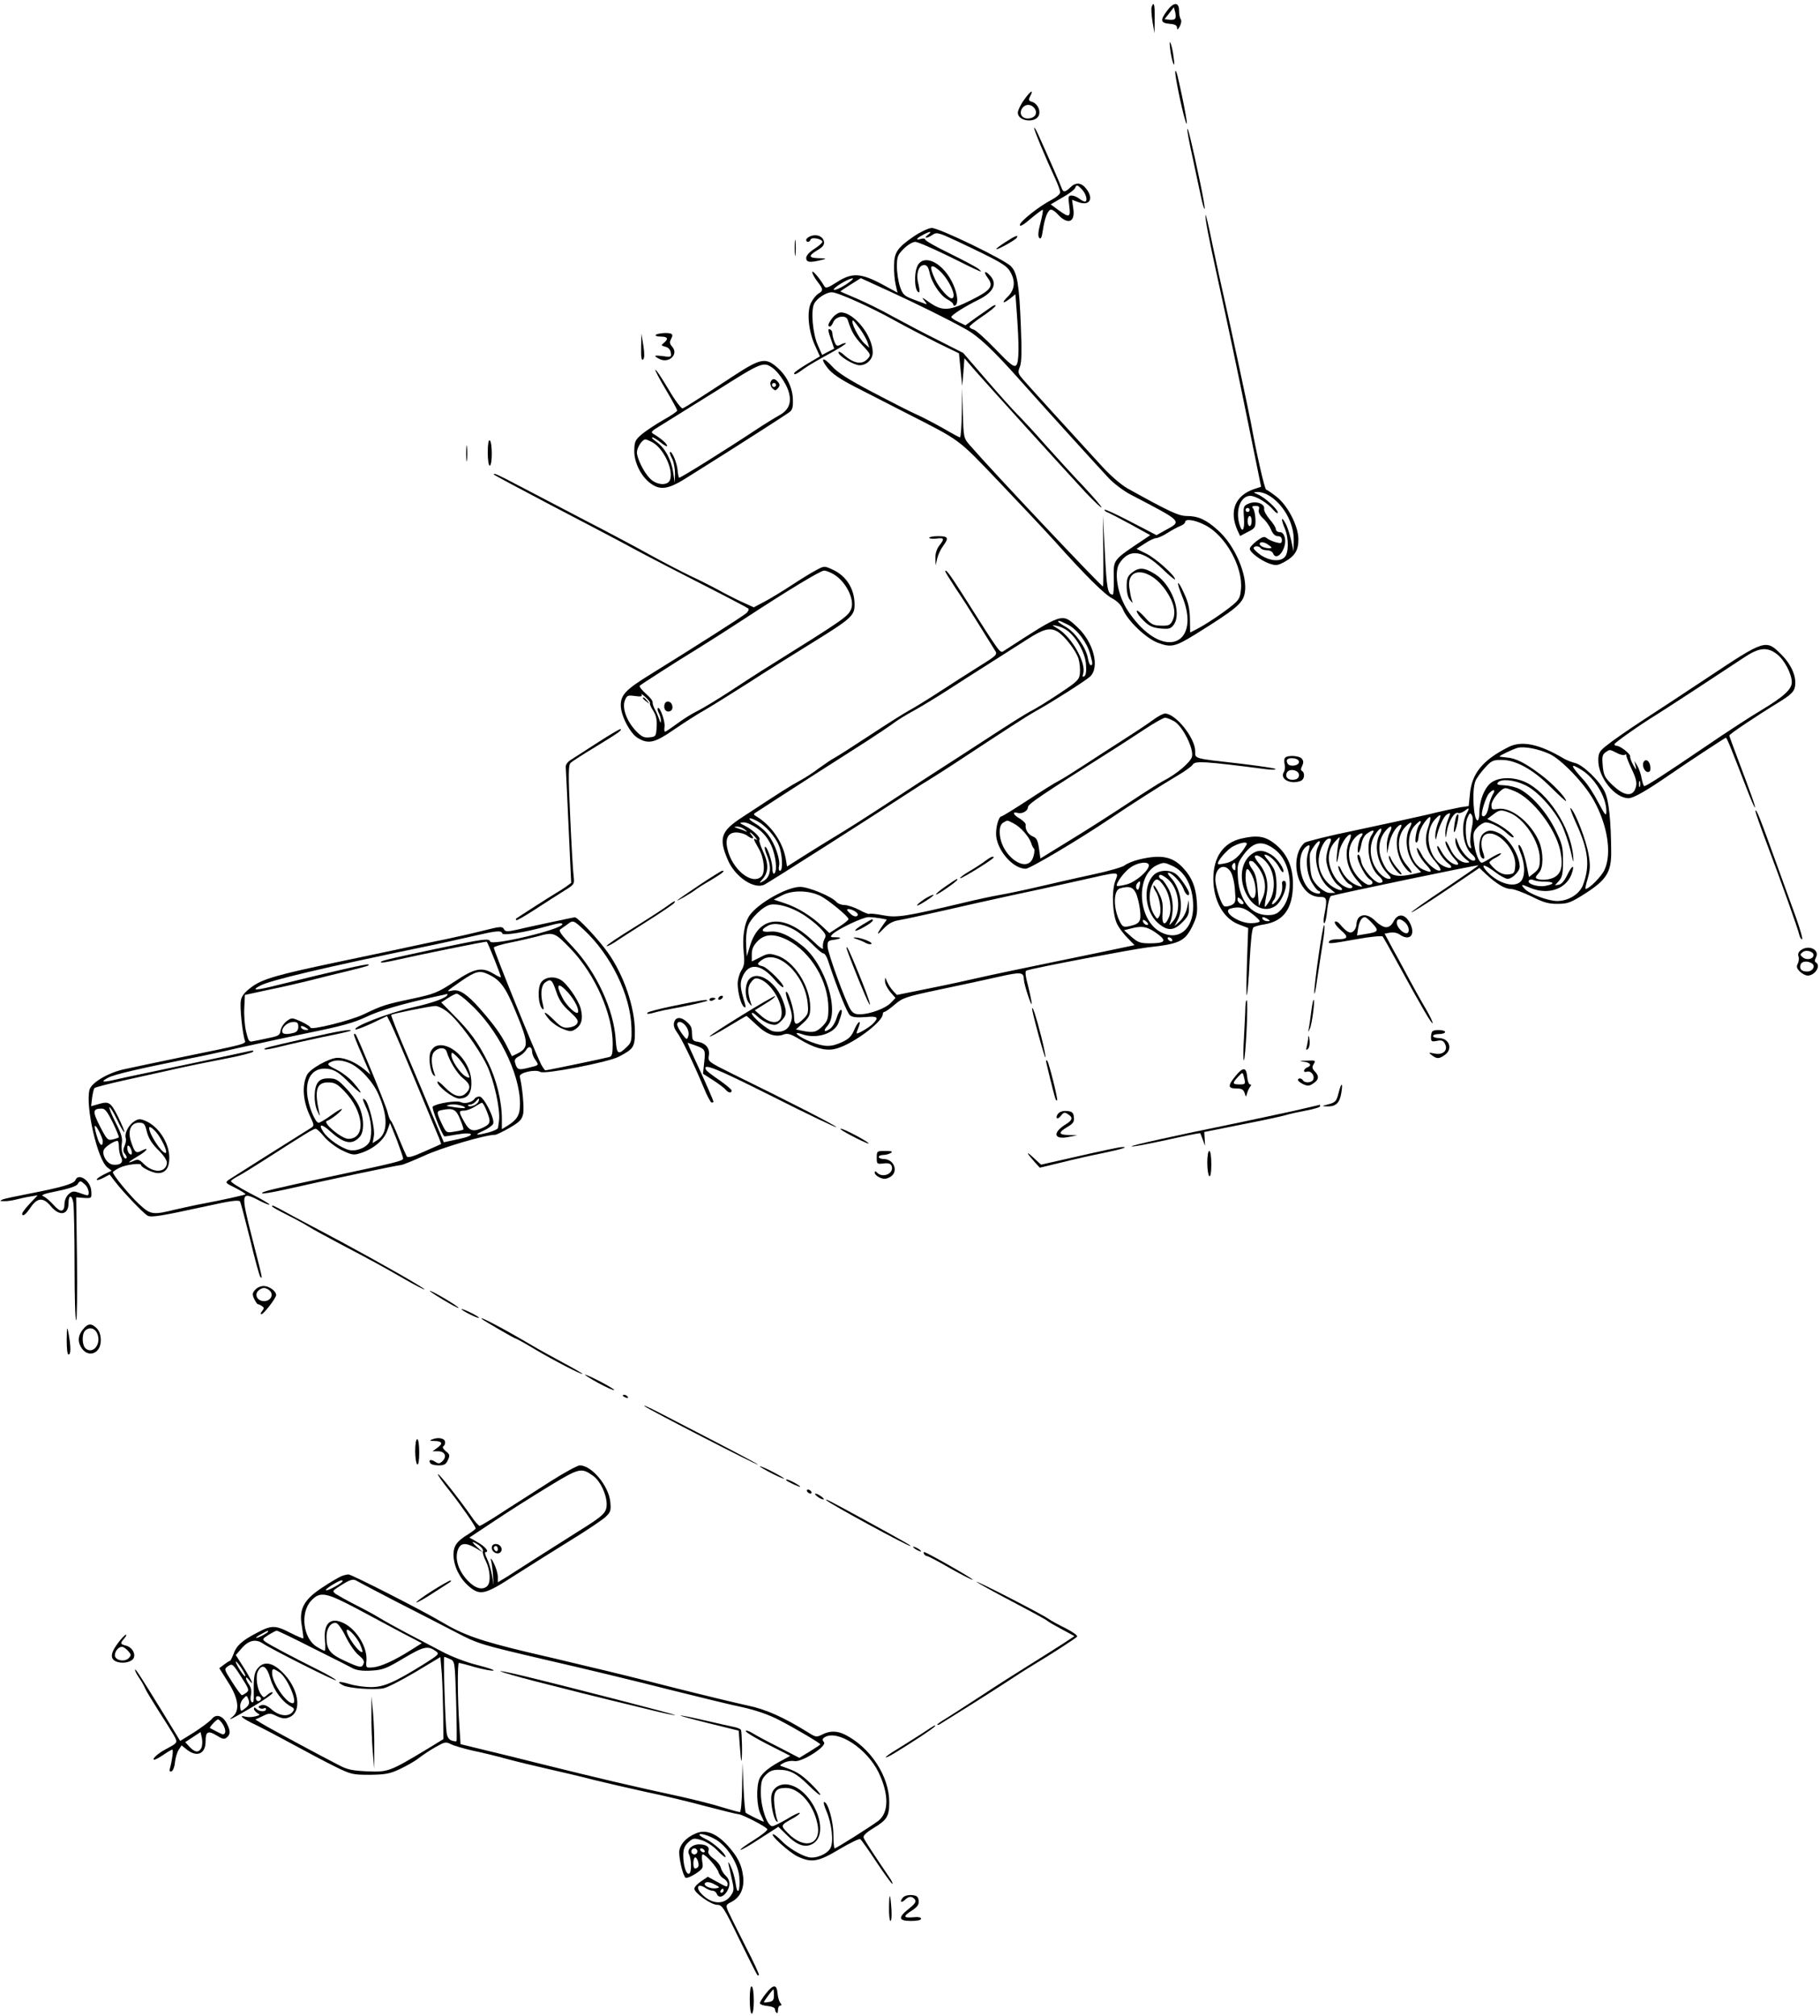 <?xml version="1.0" standalone="no"?>
<!DOCTYPE svg PUBLIC "-//W3C//DTD SVG 20010904//EN"
 "http://www.w3.org/TR/2001/REC-SVG-20010904/DTD/svg10.dtd">
<svg version="1.0" xmlns="http://www.w3.org/2000/svg"
 width="903pt" height="1000pt" viewBox="0 0 903 1000"
 preserveAspectRatio="xMidYMid meet">
<g transform="translate(0,1000) scale(0.1,-0.1)"
fill="#000000" stroke="none">
<path d="M5714 9966 c-3 -7 -1 -40 4 -72 l10 -59 1 73 c1 69 -4 88 -15 58z"/>
<path d="M5790 9946 c-35 -47 -32 -60 13 -64 27 -2 37 -8 37 -20 0 -12 4 -10
14 8 7 14 9 29 4 35 -4 5 -8 24 -8 42 0 44 -27 44 -60 -1z m40 -39 c-4 -5 -18
-7 -30 -5 l-22 3 23 29 23 30 7 -25 c3 -13 3 -28 -1 -32z"/>
<path d="M5806 9756 c3 -27 10 -58 15 -70 6 -14 7 -5 2 29 -3 28 -10 59 -15
70 -5 13 -6 3 -2 -29z"/>
<path d="M5831 9643 c-1 -22 32 -183 49 -238 22 -71 -2 67 -38 220 -6 22 -10
30 -11 18z"/>
<path d="M5082 9506 c-18 -24 -32 -54 -32 -65 0 -44 91 -54 105 -11 8 25 -9
57 -35 65 -17 5 -18 10 -9 27 20 38 2 28 -29 -16z m46 -38 c21 -21 14 -47 -14
-54 -36 -9 -60 15 -45 45 13 23 40 28 59 9z"/>
<path d="M5131 9365 c-1 -10 60 -156 105 -252 13 -28 24 -59 24 -67 0 -9 -19
-25 -42 -37 -62 -32 -158 -108 -158 -125 0 -10 20 1 55 32 31 26 57 45 59 43
2 -2 -3 -32 -12 -66 -12 -45 -13 -66 -5 -74 7 -7 12 3 17 38 9 61 25 103 41
103 6 0 20 -9 31 -21 51 -57 90 -43 79 27 l-6 43 29 -11 c58 -22 81 15 41 66
-24 31 -52 33 -79 6 -25 -25 -36 -25 -43 -2 -5 15 -66 155 -117 267 -10 22
-19 36 -19 30z m239 -307 c20 -22 28 -58 12 -58 -5 0 -17 7 -28 15 -10 8 -27
15 -37 15 -17 0 -18 -6 -12 -50 8 -59 1 -62 -54 -22 l-38 28 58 34 c32 18 60
39 63 47 7 18 12 17 36 -9z"/>
<path d="M5891 9359 c-1 -8 10 -69 25 -135 14 -65 32 -152 41 -192 8 -40 17
-71 20 -68 2 2 -8 62 -23 133 -37 176 -62 281 -63 262z"/>
<path d="M5981 8933 c-1 -24 13 -98 59 -308 55 -252 90 -415 154 -730 l63
-310 -31 -10 c-98 -32 -130 -110 -85 -209 l12 -25 38 20 c36 18 39 22 38 62
-1 23 -6 48 -12 55 -7 9 -4 12 12 12 17 0 21 -4 17 -18 -4 -12 3 -27 20 -43
15 -13 33 -39 40 -56 9 -22 21 -33 34 -33 13 0 20 -7 20 -19 0 -17 -4 -18 -31
-11 -17 5 -37 14 -45 21 -11 9 -21 6 -49 -15 -19 -15 -35 -32 -34 -39 0 -17
55 -58 97 -73 33 -11 41 -10 76 9 52 29 69 59 68 114 -1 65 -54 167 -109 209
-23 18 -46 34 -51 35 -8 3 -50 190 -75 329 -8 45 -106 502 -132 615 -14 61
-41 184 -60 275 -18 91 -34 155 -34 143z m307 -1387 c75 -40 132 -137 131
-226 l-1 -55 -12 55 c-7 30 -19 69 -29 85 -20 38 -22 19 -2 -28 20 -48 19
-121 -1 -141 -23 -24 -74 -19 -117 9 -20 14 -37 30 -37 35 0 13 27 13 35 0 3
-5 17 -10 31 -10 14 0 27 -7 30 -15 18 -45 70 23 59 76 -5 20 -13 29 -26 29
-10 0 -19 7 -19 15 0 8 -14 30 -31 49 -16 19 -29 43 -27 52 4 26 -43 41 -78
25 -25 -11 -26 -15 -22 -72 4 -60 -9 -78 -23 -28 -20 70 7 139 54 139 28 0 86
-35 114 -69 12 -14 22 -21 23 -14 0 16 -63 74 -97 89 -26 12 -27 12 -5 13 13
1 35 -5 50 -13z m-88 -76 c0 -5 -4 -10 -10 -10 -5 0 -10 5 -10 10 0 6 5 10 10
10 6 0 10 -4 10 -10z m10 -55 c0 -14 -4 -25 -10 -25 -5 0 -10 11 -10 25 0 14
5 25 10 25 6 0 10 -11 10 -25z m86 -120 c16 -12 17 -14 2 -15 -23 0 -48 11
-48 21 0 14 24 11 46 -6z"/>
<path d="M4535 8828 c-83 -57 -99 -80 -99 -147 -1 -31 3 -73 8 -94 l9 -39 -79
43 c-104 55 -148 57 -222 9 -44 -28 -55 -32 -62 -20 -22 38 -60 83 -60 70 0
-7 11 -28 25 -46 30 -39 31 -46 5 -61 -11 -7 -27 -27 -36 -45 -22 -43 -13
-142 20 -213 l24 -53 -64 -38 c-35 -21 -64 -41 -64 -46 0 -10 11 -5 55 27 17
12 70 43 118 69 49 27 86 50 84 53 -3 2 -15 0 -26 -7 -18 -9 -22 -7 -31 15 -6
15 -10 32 -10 40 0 8 -4 17 -10 20 -14 8 -13 -5 5 -54 l14 -41 -30 -15 -30
-16 -21 48 c-26 57 -36 174 -18 207 14 27 60 56 87 56 29 0 192 -73 312 -140
58 -32 154 -82 212 -111 l107 -52 8 -81 8 -81 6 69 5 69 55 -64 c65 -74 441
-489 547 -603 41 -43 76 -76 78 -74 3 3 -37 49 -88 104 -52 54 -138 149 -192
209 -53 61 -116 128 -138 150 -22 22 -91 99 -154 172 l-114 132 -120 61 c-67
33 -169 87 -228 119 -58 33 -141 73 -183 91 -43 18 -78 33 -78 34 0 2 23 17
50 34 l51 32 142 -65 c145 -67 279 -133 377 -187 66 -37 136 -102 283 -268
124 -139 358 -397 427 -471 25 -27 74 -64 110 -83 261 -136 256 -131 171 -177
l-43 -24 -129 67 c-71 37 -129 64 -129 59 0 -5 8 -11 18 -14 9 -4 60 -30 113
-59 l96 -53 -31 -21 c-158 -106 -151 -97 -150 -195 1 -44 -1 -79 -5 -79 -25 1
-30 28 -39 205 l-10 190 2 -177 c1 -98 0 -178 -1 -178 -9 0 -543 565 -661 701
-31 36 -31 37 -35 160 l-3 124 -2 -122 c-1 -68 -5 -123 -9 -123 -3 0 -41 20
-83 45 -43 24 -102 55 -131 68 -30 13 -128 63 -219 111 -120 63 -175 98 -202
129 -46 51 -62 42 -20 -11 22 -27 62 -54 134 -91 57 -29 168 -86 248 -127 282
-144 257 -125 468 -346 107 -112 230 -243 275 -293 151 -169 248 -265 286
-284 24 -13 43 -32 52 -53 23 -57 115 -145 174 -167 65 -24 85 -20 181 39 209
130 240 156 250 208 16 85 -49 238 -134 312 -57 52 -98 70 -153 70 -41 0 -88
22 -295 137 -29 16 -84 63 -125 108 -145 158 -357 391 -389 428 -30 34 -31 39
-20 67 9 22 10 74 5 202 -8 206 -18 264 -48 296 -30 33 -359 192 -394 191 -15
0 -55 -19 -88 -41z m69 7 c-25 -19 -5 -19 23 0 20 14 29 12 125 -33 207 -98
239 -116 259 -148 28 -46 25 -90 -10 -125 -34 -33 -26 -39 12 -9 l25 20 7 -93
c12 -165 11 -245 -3 -259 -11 -11 -29 3 -102 79 -48 50 -97 94 -109 98 -12 3
-21 10 -21 14 0 4 29 28 65 52 36 24 65 48 65 53 0 4 -9 2 -19 -5 -11 -8 -45
-32 -76 -53 l-55 -40 -35 17 c-19 9 -35 20 -35 24 0 10 66 52 137 87 72 36 92
78 56 118 -26 29 -36 21 -12 -11 30 -40 16 -60 -77 -107 -113 -57 -147 -60
-213 -14 -34 25 -41 27 -26 10 11 -13 15 -21 10 -19 -6 2 -34 13 -62 23 -47
18 -54 24 -68 65 -8 24 -15 69 -15 99 0 48 4 58 34 88 19 19 44 34 57 34 13 0
88 -33 168 -72 165 -82 174 -86 146 -62 -11 9 -75 43 -142 76 -68 33 -123 64
-123 70 0 5 -9 6 -20 3 -29 -9 -25 2 8 19 35 20 51 20 26 1z m-406 -246 c-26
-17 -53 -29 -60 -27 -13 5 69 56 92 57 8 0 -6 -13 -32 -30z m1781 -1194 c101
-51 189 -208 178 -318 -3 -41 -10 -53 -40 -78 -47 -39 -133 -96 -177 -119
l-35 -18 -1 67 c-1 49 -8 82 -28 125 -35 78 -43 67 -10 -14 84 -206 -50 -305
-205 -151 -31 31 -69 82 -84 114 -37 74 -47 165 -23 202 49 75 114 67 213 -27
35 -34 63 -57 63 -52 0 19 -98 106 -144 128 l-47 23 40 26 c22 15 48 27 56 27
8 0 34 11 56 25 22 14 51 30 64 35 14 5 25 14 25 20 0 18 49 11 99 -15z"/>
<path d="M4556 8688 c-23 -33 -20 -138 4 -138 4 0 2 18 -3 40 -14 49 0 95 28
95 14 0 21 -10 27 -37 10 -50 54 -116 90 -134 15 -8 28 -19 28 -25 0 -6 5 -7
10 -4 16 10 11 56 -11 105 -45 100 -136 151 -173 98z m101 -27 c50 -42 96
-141 64 -141 -16 0 -64 55 -82 95 -30 65 -24 81 18 46z"/>
<path d="M5616 7159 c-21 -17 -26 -29 -26 -68 0 -28 6 -55 16 -67 15 -19 16
-19 9 1 -4 11 -9 38 -12 61 -13 108 107 96 183 -18 39 -57 50 -108 32 -146
-12 -24 -19 -27 -58 -26 -39 1 -49 6 -82 44 -21 23 -38 36 -38 28 0 -8 15 -29
34 -47 27 -27 45 -35 84 -39 43 -4 51 -1 66 19 41 59 -10 198 -92 250 -54 34
-80 36 -116 8z"/>
<path d="M4023 8829 c-13 -5 -23 -13 -23 -19 0 -14 17 -13 22 2 5 13 58 3 58
-12 0 -5 -18 -21 -40 -35 -25 -16 -40 -33 -40 -45 0 -22 19 -24 75 -10 28 7
27 8 -12 9 -52 1 -54 12 -7 40 26 15 35 27 32 42 -4 26 -35 39 -65 28z"/>
<path d="M3943 8770 c0 -36 2 -50 4 -32 2 17 2 47 0 65 -2 17 -4 3 -4 -33z"/>
<path d="M4987 8798 c-26 -17 -46 -32 -44 -34 5 -5 95 45 102 57 10 16 -9 9
-58 -23z"/>
<path d="M4131 8424 c-22 -28 -27 -44 -13 -44 4 0 12 10 17 23 13 29 63 36 71
10 19 -60 33 -83 73 -126 43 -46 43 -48 26 -67 -29 -32 -71 -24 -122 23 -13
11 -23 15 -23 9 0 -18 76 -64 105 -64 35 0 65 29 65 63 0 83 -92 199 -158 199
-11 0 -30 -12 -41 -26z m136 -56 c17 -24 34 -54 38 -68 l8 -25 -23 20 c-31 28
-74 115 -57 115 2 0 17 -19 34 -42z"/>
<path d="M3253 8338 c-2 -5 10 -8 26 -8 34 0 39 -11 15 -31 -15 -12 -14 -14 7
-19 15 -4 25 -14 27 -29 4 -22 1 -24 -37 -18 -46 6 -51 3 -21 -13 48 -26 99
22 65 60 -13 15 -14 23 -5 39 8 16 8 22 -2 26 -19 6 -69 1 -75 -7z"/>
<path d="M3181 8276 c-1 -50 2 -67 10 -59 7 7 7 29 1 69 l-10 59 -1 -69z"/>
<path d="M3644 8138 c-160 -105 -244 -159 -257 -164 -7 -2 -39 41 -71 96 -33
55 -61 98 -64 95 -3 -2 21 -47 52 -99 31 -52 56 -98 56 -103 0 -4 -30 -25 -68
-46 -37 -21 -85 -53 -106 -70 -35 -30 -38 -37 -39 -83 -1 -59 35 -130 82 -163
50 -36 91 -28 191 37 50 31 133 84 186 117 117 74 282 180 309 199 16 11 20
24 19 62 -1 60 -30 120 -79 162 -56 49 -82 44 -211 -40z m189 37 c27 -19 65
-74 78 -112 19 -57 5 -96 -44 -123 -23 -13 -77 -46 -119 -74 -143 -95 -369
-236 -378 -236 -3 0 -6 16 -8 36 -2 35 -29 100 -38 91 -2 -2 2 -17 11 -33 8
-16 14 -49 14 -74 l-1 -45 -8 51 c-9 64 -41 122 -83 152 -17 12 -27 22 -20 22
6 0 25 -12 42 -26 17 -14 31 -21 31 -16 0 10 -29 36 -66 58 -17 10 -14 14 29
40 26 16 150 93 275 171 232 147 239 150 285 118z m-593 -371 c54 -33 101
-133 85 -183 -10 -33 -69 -29 -102 7 -30 31 -62 98 -63 127 0 24 26 65 42 65
5 0 22 -7 38 -16z"/>
<path d="M3823 8104 c-3 -8 1 -22 9 -30 13 -13 16 -13 28 0 10 13 10 19 0 31
-16 19 -29 19 -37 -1z m27 -14 c0 -5 -4 -10 -10 -10 -5 0 -10 5 -10 10 0 6 5
10 10 10 6 0 10 -4 10 -10z"/>
<path d="M2420 7756 c0 -37 4 -66 10 -66 6 0 10 26 10 59 0 33 -4 63 -10 66
-6 4 -10 -18 -10 -59z"/>
<path d="M2313 7750 c0 -36 2 -50 4 -32 2 17 2 47 0 65 -2 17 -4 3 -4 -33z"/>
<path d="M2450 7646 c0 -2 127 -70 283 -152 155 -81 341 -178 412 -217 72 -39
227 -119 345 -179 118 -60 218 -113 223 -117 4 -4 -1 -15 -10 -23 -18 -16
-271 -177 -475 -303 -123 -76 -148 -102 -148 -154 0 -51 46 -139 84 -162 53
-32 84 -25 178 40 47 32 116 77 154 98 38 22 134 82 214 133 80 52 219 139
310 195 204 126 220 140 220 195 0 79 -41 144 -111 175 -39 18 -40 18 -82 -5
-23 -12 -78 -46 -122 -75 -44 -29 -104 -65 -132 -80 l-53 -28 -42 19 c-24 10
-74 35 -113 56 -38 21 -110 58 -160 81 -49 24 -142 72 -205 107 -63 35 -207
112 -320 170 -113 59 -258 135 -323 169 -114 60 -127 65 -127 57z m1679 -491
c65 -33 115 -130 93 -179 -16 -35 -40 -52 -391 -271 -62 -38 -160 -102 -219
-141 -59 -38 -128 -80 -153 -92 -25 -12 -70 -40 -99 -62 -30 -22 -57 -40 -60
-40 -4 0 -5 10 -3 23 5 25 -23 104 -33 94 -3 -3 -1 -14 5 -25 6 -12 11 -29 10
-39 0 -12 -3 -10 -8 8 -5 14 -14 36 -22 50 -7 13 -12 29 -11 35 1 7 -14 26
-34 43 -20 18 -33 35 -30 39 9 8 184 121 286 183 47 29 151 95 232 148 215
141 377 239 396 240 7 1 26 -6 41 -14z m-904 -643 c-3 -3 4 -20 16 -38 15 -24
19 -46 17 -81 -3 -46 -4 -48 -36 -51 -27 -3 -39 3 -67 32 -46 49 -69 113 -55
150 10 26 14 28 50 23 29 -4 38 -2 33 6 -3 7 6 1 20 -12 15 -14 25 -27 22 -29z"/>
<path d="M3298 6508 c-7 -19 2 -38 17 -38 18 0 26 15 19 34 -7 19 -30 21 -36
4z"/>
<path d="M3190 6536 c0 -2 8 -10 18 -17 15 -13 16 -12 3 4 -13 16 -21 21 -21
13z"/>
<path d="M4610 7332 c0 -4 16 -6 35 -4 40 5 43 0 15 -35 -12 -16 -20 -40 -19
-62 l1 -36 8 34 c4 18 17 46 29 62 30 41 26 49 -24 49 -25 0 -45 -4 -45 -8z"/>
<path d="M4690 7165 c0 -3 23 -40 51 -83 29 -42 81 -124 116 -181 36 -58 71
-114 79 -127 14 -21 12 -24 -78 -80 -51 -32 -142 -90 -203 -130 -60 -39 -126
-79 -145 -89 -19 -10 -105 -64 -190 -120 -85 -56 -166 -108 -180 -115 -14 -7
-47 -30 -75 -50 -27 -21 -72 -50 -100 -65 -46 -25 -81 -47 -288 -183 -100 -66
-112 -101 -66 -208 36 -85 132 -149 183 -122 38 21 494 311 711 453 44 29 95
61 112 71 18 11 65 41 105 67 281 185 367 241 417 269 91 51 244 149 269 171
50 46 18 171 -63 246 -77 71 -69 73 -361 -116 -24 -15 -10 -33 -209 280 -63
99 -85 128 -85 112z m610 -265 c45 -23 93 -87 109 -145 13 -48 14 -55 2 -55
-4 0 -11 17 -14 37 -9 50 -63 127 -109 153 -35 20 -46 30 -33 30 3 0 23 -9 45
-20z m-5 -28 c46 -34 88 -109 93 -166 3 -35 0 -56 -8 -61 -9 -5 -10 -2 -6 12
17 52 -55 181 -124 223 -34 21 -34 21 -6 15 16 -3 39 -14 51 -23z m-49 -5 c34
-19 93 -95 105 -135 6 -20 9 -53 7 -72 -3 -32 -11 -40 -98 -98 -52 -35 -115
-74 -140 -87 -25 -12 -110 -66 -190 -118 -80 -52 -192 -125 -250 -162 -58 -37
-184 -119 -280 -182 -96 -63 -209 -135 -250 -159 -41 -25 -113 -69 -160 -99
l-85 -54 -7 41 c-15 81 -72 164 -144 207 -16 9 -17 12 -4 20 147 96 443 286
552 355 51 33 109 72 128 86 19 15 66 44 105 65 38 21 112 66 165 100 52 34
145 93 205 131 61 39 146 93 190 121 82 53 114 61 151 40z m-1488 -941 c39
-21 88 -75 106 -120 18 -43 22 -126 6 -126 -6 0 -8 10 -5 23 8 30 -20 112 -53
154 -13 19 -43 45 -66 58 -43 26 -34 35 12 11z m1 -37 c28 -19 51 -48 67 -82
24 -52 32 -131 15 -141 -5 -3 -9 9 -9 27 0 34 -28 114 -37 105 -3 -3 2 -21 10
-41 25 -61 19 -109 -19 -129 -20 -11 -20 -10 -4 9 31 34 33 76 5 136 -14 31
-23 58 -19 61 8 9 -29 46 -68 67 -34 17 -34 18 -9 19 14 0 45 -14 68 -31z
m-63 -5 c10 -8 13 -12 6 -9 -8 4 -26 11 -40 15 -22 7 -23 8 -6 9 11 1 29 -6
40 -15z m10 -29 c25 -19 40 -19 24 0 -20 24 -5 18 16 -7 10 -12 13 -18 7 -14
-18 10 -16 4 12 -45 27 -47 33 -117 13 -137 -46 -46 -146 34 -169 137 -12 52
4 81 44 81 18 0 42 -7 53 -15z"/>
<path d="M8478 6642 c-130 -86 -269 -178 -310 -204 -99 -65 -167 -112 -205
-143 -28 -23 -33 -34 -33 -68 0 -84 82 -187 150 -187 25 0 92 39 205 117 78
54 274 183 278 183 5 0 27 -55 103 -252 21 -54 39 -96 41 -94 4 3 -18 64 -81
231 -25 66 -46 123 -46 126 0 7 133 96 249 167 53 33 71 49 76 72 11 48 -15
111 -67 163 -76 76 -80 75 -360 -111z m338 113 c37 -28 74 -98 74 -140 0 -35
-41 -72 -154 -140 -46 -27 -171 -108 -276 -180 -202 -137 -291 -195 -302 -195
-3 0 -9 17 -13 38 -3 20 -13 48 -21 62 l-15 25 6 -25 c5 -23 4 -22 -12 5 -9
17 -16 35 -15 42 3 12 -49 53 -67 53 -6 0 -11 3 -11 8 1 7 123 94 208 146 47
29 307 199 432 282 77 52 117 56 166 19z m-795 -490 c16 -9 34 -13 40 -10 5 4
9 3 8 -2 -1 -4 10 -33 24 -63 29 -60 32 -81 17 -111 -18 -32 -57 -23 -107 24
-41 39 -46 49 -51 97 -4 44 -2 56 13 67 23 16 20 16 56 -2z m116 -167 c-3 -7
-5 -2 -5 12 0 14 2 19 5 13 2 -7 2 -19 0 -25z"/>
<path d="M8155 6220 c-10 -16 4 -50 21 -50 11 0 14 8 12 27 -3 28 -22 41 -33
23z"/>
<path d="M5719 6427 c-24 -18 -89 -61 -144 -96 -55 -35 -143 -92 -195 -126
-52 -34 -109 -70 -127 -79 -17 -8 -87 -52 -154 -96 -67 -44 -126 -80 -130 -80
-15 0 -31 -62 -26 -101 10 -76 86 -159 146 -159 21 0 262 143 421 250 108 73
256 167 327 209 40 23 76 49 81 58 11 19 61 16 362 -23 30 -4 52 -3 48 1 -3 4
-80 15 -170 26 -240 27 -228 24 -228 62 0 66 -97 187 -150 187 -9 0 -37 -15
-61 -33z m108 -6 c42 -26 97 -136 87 -175 -7 -28 -78 -88 -144 -121 -19 -10
-95 -58 -170 -108 -74 -49 -203 -132 -287 -183 l-151 -93 -7 50 c-6 40 -12 52
-30 59 -23 9 -40 35 -36 58 1 7 -12 20 -28 30 -34 19 -41 37 -12 29 23 -6 51
10 51 28 0 16 64 59 439 296 30 19 93 60 140 91 47 31 93 57 101 57 8 1 29 -8
47 -18z m-798 -506 c34 -17 77 -66 87 -97 4 -13 10 -25 14 -28 4 -3 3 -20 -2
-37 -26 -99 -168 2 -168 120 0 24 6 39 18 46 22 13 18 13 51 -4z"/>
<path d="M2973 6321 c-56 -36 -117 -75 -135 -87 -21 -12 -32 -27 -31 -39 1
-11 7 -144 14 -297 l13 -278 -24 -18 c-13 -9 -36 -24 -52 -33 -22 -13 -177
-112 -197 -126 -2 -2 -2 -5 1 -8 2 -3 45 22 94 54 49 32 113 73 142 91 52 32
53 33 48 74 -3 22 -11 155 -17 294 -10 213 -9 256 2 267 8 8 64 44 124 80 113
69 132 82 124 88 -2 2 -50 -26 -106 -62z"/>
<path d="M7485 6294 c-128 -64 -183 -131 -192 -234 l-6 -59 -41 -6 c-22 -4
-97 -20 -166 -37 -69 -16 -230 -51 -358 -78 -127 -26 -239 -54 -249 -61 -46
-39 -55 -132 -20 -200 25 -47 56 -69 100 -69 30 0 33 -12 18 -87 -5 -24 -5
-43 0 -43 4 0 11 30 14 66 4 36 13 67 19 69 44 13 729 156 732 152 1 -1 -74
-53 -167 -116 -94 -62 -168 -115 -166 -117 2 -3 79 46 171 108 l166 112 33
-31 c52 -48 93 -73 122 -73 15 0 61 -17 103 -37 61 -31 87 -38 132 -37 49 0
64 6 138 53 102 66 126 104 126 201 -1 157 -11 256 -31 300 -24 54 -110 137
-150 145 -15 4 -39 13 -53 21 -122 73 -210 91 -275 58z m202 -34 c58 -26 172
-144 219 -228 70 -124 92 -266 55 -347 -15 -33 -76 -95 -94 -95 -3 0 2 24 11
53 12 43 13 64 4 117 -12 71 -64 206 -88 230 -8 8 3 -23 24 -70 64 -138 72
-217 35 -313 -18 -44 -72 -77 -127 -77 -45 0 -138 35 -161 60 -22 24 -18 25
28 5 94 -39 188 -2 209 83 10 36 -5 25 -27 -21 -12 -25 -28 -44 -40 -46 l-20
-3 20 22 c16 18 20 36 20 99 0 69 -4 85 -39 156 -42 85 -116 169 -176 200 -19
10 -53 18 -76 19 -32 1 -40 4 -32 14 16 19 78 14 133 -12 60 -27 141 -115 182
-195 15 -30 35 -89 45 -130 15 -66 17 -69 13 -25 -13 140 -126 313 -237 364
-55 25 -124 26 -164 1 -36 -22 -64 -90 -64 -153 0 -21 -4 -38 -9 -38 -20 0
-29 147 -11 194 5 14 26 43 46 65 33 37 41 41 84 41 71 0 158 -48 246 -137 41
-40 74 -71 74 -67 0 17 -68 88 -123 129 -79 60 -127 84 -172 87 -19 2 -35 4
-35 5 0 5 66 36 90 43 32 8 99 -4 157 -30z m159 -79 c66 -40 124 -136 124
-205 0 -28 -5 -23 -40 43 -21 41 -52 88 -67 105 -73 80 -77 94 -17 57z m-331
-106 c89 -37 202 -184 226 -294 16 -78 6 -119 -37 -137 -31 -13 -84 -11 -84 4
0 3 8 14 17 24 21 24 21 99 0 151 -41 96 -138 174 -204 164 -30 -5 -33 -4 -33
19 0 26 48 84 70 84 6 0 26 -7 45 -15z m-109 -17 c-7 -13 -17 -40 -20 -60 -6
-35 -21 -56 -32 -45 -9 8 17 91 33 110 23 25 36 21 19 -5z m-131 -98 c-30 -58
-15 -163 29 -199 18 -15 21 -31 7 -31 -21 0 -63 47 -76 85 -11 32 -14 35 -14
15 -1 -28 25 -72 55 -95 18 -13 18 -14 1 -15 -30 0 -63 28 -82 70 -10 22 -20
39 -22 36 -8 -7 20 -62 45 -88 18 -19 21 -28 11 -28 -24 0 -58 29 -79 68 -10
20 -19 30 -19 22 -1 -19 30 -66 55 -84 29 -21 10 -30 -25 -12 -76 40 -99 169
-40 232 29 31 33 26 14 -19 -8 -20 -14 -49 -14 -64 1 -20 3 -22 6 -8 10 50 36
106 53 115 18 10 18 8 5 -25 -8 -19 -14 -49 -14 -67 1 -31 2 -30 8 8 8 49 37
98 55 91 6 -3 20 1 31 9 26 20 28 18 10 -16z m212 9 c75 -28 153 -145 153
-231 0 -39 -5 -50 -27 -68 l-27 -21 -12 60 c-12 59 -32 107 -40 98 -2 -2 2
-19 10 -38 24 -57 24 -120 0 -143 -34 -34 -121 -5 -173 58 -26 32 -3 27 44 -8
25 -20 55 -36 65 -36 23 0 60 37 60 60 0 55 -52 140 -100 165 -37 19 -59 19
-82 -2 -26 -23 -24 -123 3 -123 5 0 4 12 -1 26 -16 42 -12 82 10 94 55 29 154
-74 148 -155 -3 -37 -6 -40 -34 -43 -22 -2 -40 5 -63 23 -17 15 -31 31 -31 36
0 5 14 16 31 24 17 9 29 19 26 21 -3 3 -23 -6 -46 -20 -22 -14 -44 -26 -49
-26 -14 0 -33 50 -39 102 -5 42 -3 52 17 73 13 14 32 25 42 25 25 0 75 -26
107 -56 14 -13 27 -21 30 -18 8 7 -49 53 -92 73 l-38 18 28 21 c32 25 41 26
80 11z m-186 -83 c-6 -28 -8 -62 -5 -76 5 -19 4 -22 -5 -14 -19 17 -25 109
-11 145 12 27 14 29 23 14 6 -12 6 -35 -2 -69z m-216 6 c-21 -62 -9 -116 37
-167 17 -20 28 -38 25 -42 -14 -13 -72 35 -93 77 -13 25 -24 39 -24 32 0 -20
19 -53 48 -84 31 -34 27 -41 -15 -23 -69 29 -97 155 -47 215 15 17 29 29 32
26 3 -3 0 -11 -6 -18 -14 -17 -26 -88 -15 -88 5 0 10 11 11 26 2 28 17 60 40
87 23 26 25 15 7 -41z m-91 1 c-29 -57 -14 -145 32 -194 l25 -26 -33 -8 c-99
-22 -128 -11 -160 62 -23 52 -18 108 14 148 27 34 42 32 23 -5 -8 -16 -15 -46
-14 -67 l1 -38 9 45 c9 45 35 90 57 98 8 2 7 -6 -3 -25 -29 -55 -14 -142 33
-195 8 -10 19 -18 25 -18 5 0 -5 16 -21 35 -51 57 -55 144 -10 192 29 31 40
29 22 -4z m-149 -33 c-28 -54 -12 -140 36 -191 22 -23 24 -29 10 -29 -24 0
-60 36 -77 76 -20 48 -17 101 7 140 25 42 45 45 24 4z m-39 -2 c-32 -46 -14
-160 33 -202 25 -22 27 -36 6 -36 -25 0 -84 68 -91 105 -3 19 -10 35 -14 35
-21 0 28 -106 57 -123 19 -11 16 -27 -5 -27 -10 0 -32 15 -49 33 -59 62 -67
154 -17 204 25 25 46 25 27 1 -13 -16 -22 -78 -13 -78 4 0 10 18 14 39 4 25
15 46 28 55 32 23 42 20 24 -6z m-112 -33 c-26 -63 -11 -134 39 -192 31 -35
31 -36 7 -28 -34 10 -70 44 -86 80 -7 17 -13 23 -14 15 0 -21 37 -79 55 -86
24 -10 17 -26 -7 -19 -36 11 -66 44 -84 91 -20 54 -13 104 22 141 20 22 24 24
19 8 -8 -21 -18 -127 -11 -110 2 6 7 26 10 46 6 37 39 89 56 89 5 0 2 -16 -6
-35z m-100 -20 c-7 -19 -14 -49 -14 -67 1 -43 32 -111 61 -131 34 -24 15 -32
-23 -10 -49 28 -80 87 -75 143 4 49 31 100 53 100 11 0 10 -6 -2 -35z m-53 -3
c-29 -54 -1 -165 53 -207 l31 -25 -26 0 c-28 0 -76 41 -89 76 -8 19 -13 78
-11 115 1 18 41 73 48 65 3 -2 0 -13 -6 -24z m-51 -33 c-14 -46 -3 -117 24
-156 11 -18 24 -33 29 -33 4 0 7 -4 7 -9 0 -6 -11 -6 -28 0 -72 25 -99 191
-38 231 16 10 17 5 6 -33z m1177 -143 c47 -1 48 -12 0 -21 -37 -7 -91 10 -82
26 4 6 14 7 24 3 9 -5 35 -8 58 -8z"/>
<path d="M7226 5952 c-3 -5 -8 -29 -11 -53 -6 -49 7 -28 18 29 6 31 3 41 -7
24z"/>
<path d="M6891 5749 c-1 -21 40 -81 59 -87 8 -3 3 8 -12 24 -15 16 -31 40 -37
54 -6 15 -10 18 -10 9z"/>
<path d="M6375 6239 c-4 -5 -4 -20 -1 -32 3 -12 1 -29 -4 -37 -22 -35 33 -64
84 -44 18 7 22 39 6 49 -7 4 -6 13 1 26 7 15 7 24 -2 35 -13 16 -75 19 -84 3z
m70 -19 c0 -19 -45 -26 -56 -9 -12 20 0 30 29 27 16 -2 27 -9 27 -18z m0 -65
c0 -13 -8 -21 -24 -23 -28 -4 -46 11 -37 33 9 25 61 16 61 -10z"/>
<path d="M8710 5974 c0 -5 25 -77 56 -159 76 -201 155 -425 161 -452 3 -13 9
-23 14 -23 5 0 -9 48 -30 108 -46 127 -39 107 -95 262 -83 231 -106 289 -106
264z"/>
<path d="M6156 5839 c-87 -21 -136 -92 -136 -199 0 -108 50 -197 126 -226 l47
-18 -6 -169 c-3 -93 -4 -167 -1 -164 3 3 10 78 14 168 6 109 12 164 20 169 7
4 31 11 53 14 97 16 142 80 142 201 0 88 -31 154 -94 202 -46 35 -85 41 -165
22z m28 -31 c-30 -51 -60 -79 -96 -89 -22 -5 -42 -8 -44 -6 -10 10 45 74 76
89 41 21 75 24 64 6z m142 -23 c83 -63 99 -224 29 -299 -18 -20 -34 -26 -65
-26 -83 0 -141 73 -148 185 -4 66 -2 72 27 113 50 68 94 75 157 27z m-196 -87
c0 -16 -3 -19 -11 -11 -6 6 -8 16 -5 22 11 17 16 13 16 -11z m-24 -23 c9 -14
19 -54 21 -89 5 -58 4 -65 -16 -76 -13 -6 -29 -9 -36 -6 -15 5 -45 95 -45 133
0 61 46 84 76 38z m64 -156 c0 -5 -7 -6 -15 -3 -8 4 -15 13 -15 21 0 13 3 13
15 3 8 -7 15 -16 15 -21z m38 -49 c23 -17 42 -35 42 -40 0 -6 -20 -10 -44 -10
-64 0 -147 61 -99 73 40 10 62 6 101 -23z m82 -30 c13 -8 13 -10 -2 -10 -9 0
-20 5 -23 10 -8 13 5 13 25 0z"/>
<path d="M6212 5764 c-52 -36 -66 -117 -33 -190 34 -75 98 -104 150 -68 37 26
69 124 41 124 -6 0 -10 -6 -9 -12 4 -33 -3 -57 -22 -82 -12 -15 -24 -25 -27
-22 -2 3 1 13 9 22 17 21 17 120 -1 154 -7 14 -22 35 -33 48 -11 12 -16 22
-11 22 19 0 54 -32 70 -62 8 -16 18 -28 20 -25 11 11 -28 69 -59 87 -39 24
-65 25 -95 4z m87 -64 c28 -50 28 -123 0 -169 -11 -18 -22 -32 -23 -30 -2 2 1
27 7 56 13 61 0 116 -38 161 -13 16 -22 32 -19 35 13 12 53 -17 73 -53z m-52
-9 c32 -47 38 -101 17 -147 l-18 -39 -6 77 c-4 57 -11 84 -27 106 -21 29 -21
46 1 39 6 -2 21 -18 33 -36z m-34 -36 c19 -39 23 -100 7 -110 -15 -10 -40 51
-40 100 0 54 10 57 33 10z"/>
<path d="M4890 5730 c-14 -11 -49 -34 -78 -51 -29 -17 -51 -33 -48 -36 4 -5
166 95 166 103 0 9 -16 2 -40 -16z"/>
<path d="M5652 5736 c-29 -7 -60 -20 -70 -28 -9 -9 -82 -30 -162 -47 -80 -17
-201 -45 -270 -61 -69 -16 -154 -34 -190 -40 -36 -6 -119 -24 -185 -40 -282
-67 -324 -74 -393 -61 -35 7 -67 10 -69 7 -3 -2 -25 6 -50 20 -25 13 -58 24
-73 24 -15 0 -33 7 -40 15 -22 27 -138 75 -180 75 -65 0 -207 -80 -250 -140
-27 -38 -38 -109 -30 -186 5 -48 3 -65 -12 -89 -10 -16 -18 -46 -18 -65 0 -44
17 -107 32 -116 8 -5 9 0 4 17 -24 79 -26 100 -12 133 30 71 91 65 159 -14 20
-24 40 -41 43 -37 10 9 -77 97 -102 103 -29 7 -30 13 -6 30 77 59 214 -67 229
-211 5 -48 3 -56 -20 -79 -35 -35 -47 -33 -47 7 0 37 -28 127 -39 127 -5 0 0
-24 10 -52 22 -63 23 -79 7 -113 -13 -28 -45 -40 -83 -31 -28 7 -105 72 -105
89 0 6 13 -1 28 -16 16 -15 43 -32 61 -37 28 -8 36 -6 57 15 27 27 29 44 10
96 -34 95 -121 155 -166 114 -25 -22 -27 -93 -4 -121 15 -19 16 -19 9 1 -17
51 -16 81 2 103 15 19 22 22 44 14 60 -23 120 -129 105 -186 -9 -37 -55 -35
-98 3 l-33 29 53 33 c29 17 50 34 48 37 -6 5 -325 -191 -325 -200 -1 -4 40 17
89 47 50 30 92 55 94 55 1 0 23 -20 49 -44 49 -48 95 -64 136 -48 19 7 35 2
80 -25 68 -41 123 -57 169 -48 78 14 242 133 242 174 0 6 4 11 8 11 5 0 28 16
51 36 40 34 54 39 224 75 100 21 231 49 292 63 112 25 124 24 125 -14 0 -22
38 -138 39 -120 0 8 -8 48 -18 88 -14 53 -16 74 -8 77 40 14 528 106 602 115
157 17 184 30 221 105 23 48 26 64 22 123 -5 72 -25 120 -67 165 -53 58 -110
69 -219 43z m48 -29 c0 -27 -67 -84 -111 -95 -24 -6 -45 -9 -47 -7 -9 9 36 71
68 92 37 26 90 31 90 10z m113 -1 c67 -28 107 -104 107 -203 0 -114 -73 -173
-160 -128 -118 61 -128 289 -15 335 28 12 32 12 68 -4z m-280 -78 c-19 -54
-13 -170 11 -215 9 -18 32 -48 51 -67 l34 -35 -52 -11 c-29 -6 -180 -38 -337
-70 -157 -32 -328 -68 -380 -80 -52 -12 -166 -37 -252 -54 l-158 -32 -19 20
c-11 12 -24 32 -30 46 -9 23 -10 24 -10 3 -1 -12 11 -36 25 -53 l27 -31 -23
-24 c-25 -27 -102 -56 -151 -57 -24 -1 -37 5 -48 22 -24 35 -114 281 -115 314
-1 25 3 30 29 33 40 6 45 13 10 13 -26 0 -27 2 -15 15 27 26 151 85 179 85 16
0 42 -3 60 -6 l31 -6 -19 -27 c-34 -49 -33 -56 1 -20 26 27 47 39 79 44 24 4
121 25 214 46 94 22 244 55 335 75 91 19 242 52 335 73 222 50 206 50 188 -1z
m120 -27 c-4 -16 -8 -19 -14 -10 -4 7 -3 19 3 26 14 18 19 12 11 -16z m-18
-30 c8 -16 17 -53 21 -83 7 -60 0 -71 -53 -83 -28 -6 -34 -3 -47 23 -33 65
-33 156 2 165 44 12 62 7 77 -22z m-1564 -16 c39 -20 139 -102 139 -115 0 -4
-21 -22 -47 -38 l-48 -31 -35 33 c-54 51 -121 93 -184 114 l-57 19 43 22 c51
26 133 24 189 -4z m-93 -88 c29 -17 68 -48 88 -68 32 -33 35 -39 24 -59 -6
-12 -9 -31 -7 -42 4 -13 -15 0 -53 37 -140 132 -262 123 -308 -25 l-17 -55 -3
55 c-2 30 1 72 8 92 11 40 78 105 114 110 37 6 99 -12 154 -45z m267 10 c13
-11 15 -16 6 -22 -8 -4 -21 1 -34 14 -17 16 -18 21 -6 21 8 0 23 -6 34 -13z
m1451 -64 c-7 -7 -26 7 -26 19 0 6 6 6 15 -2 9 -7 13 -15 11 -17z m-1751 -28
c22 -13 60 -44 85 -69 24 -25 49 -46 55 -46 7 0 16 -15 22 -32 46 -140 96
-263 110 -275 13 -10 34 -12 76 -9 61 6 70 -1 38 -33 -20 -20 -81 -55 -81 -47
0 3 4 16 10 30 16 42 -4 29 -22 -14 -13 -31 -27 -45 -60 -60 -55 -25 -84 -25
-152 0 -61 23 -104 59 -46 39 70 -25 160 3 180 56 17 46 21 65 12 65 -5 0 -14
-18 -21 -40 -6 -21 -21 -46 -33 -54 -28 -20 -36 -12 -13 14 63 70 -10 306
-123 397 -66 53 -117 76 -162 71 -44 -4 -48 9 -9 30 31 16 82 7 134 -23z
m1803 -22 c42 -32 30 -43 -45 -43 -45 0 -58 5 -89 32 l-37 33 44 11 c50 12 77
5 127 -33z m-1840 -27 c115 -59 202 -204 202 -338 0 -52 -4 -63 -29 -89 -30
-30 -46 -34 -100 -23 l-32 7 36 32 c30 28 35 39 35 78 0 105 -82 232 -167 257
-35 11 -45 10 -81 -9 l-42 -21 0 36 c0 26 8 43 29 65 37 37 83 38 149 5z
m1907 4 c3 -5 2 -10 -4 -10 -5 0 -13 5 -16 10 -3 6 -2 10 4 10 5 0 13 -4 16
-10z"/>
<path d="M5722 5657 c-53 -57 -41 -179 23 -236 47 -41 78 -40 121 3 28 28 34
41 33 73 l-1 38 -9 -41 c-5 -23 -21 -52 -36 -65 l-26 -24 17 32 c30 60 14 157
-36 210 -12 13 -17 23 -11 23 18 0 64 -49 75 -80 9 -27 28 -42 28 -22 0 14
-42 77 -63 94 -32 26 -89 23 -115 -5z m70 -17 c58 -45 72 -160 27 -212 -18
-20 -20 -21 -13 -3 19 49 16 115 -6 161 -13 25 -29 48 -36 51 -15 6 -19 23 -5
23 4 0 20 -9 33 -20z m-15 -39 c28 -42 39 -112 23 -151 -21 -50 -37 -37 -32
23 3 41 -1 63 -18 96 -12 24 -24 41 -26 38 -3 -3 1 -16 10 -29 20 -31 31 -101
18 -123 -9 -17 -11 -16 -25 6 -25 39 -30 102 -13 144 18 43 32 42 63 -4z"/>
<path d="M4282 5414 c-24 -14 -41 -28 -39 -31 7 -6 87 40 87 50 0 10 0 10 -48
-19z"/>
<path d="M4251 5341 c14 -5 35 -13 46 -20 12 -6 24 -7 27 -3 5 9 -60 33 -85
31 -8 0 -2 -4 12 -8z"/>
<path d="M4200 5297 c0 -8 54 -146 91 -232 16 -38 28 -59 25 -45 -2 14 -27 81
-55 149 -46 113 -61 144 -61 128z"/>
<path d="M3471 5610 c-57 -38 -106 -72 -110 -76 -7 -9 68 35 89 51 8 7 43 29
78 49 58 35 72 47 55 46 -5 -1 -55 -32 -112 -70z"/>
<path d="M4692 5603 c-29 -20 -50 -38 -48 -41 5 -4 106 66 106 74 0 6 -1 6
-58 -33z"/>
<path d="M4583 5537 c-18 -12 -33 -25 -33 -29 0 -6 64 33 79 48 13 12 -18 0
-46 -19z"/>
<path d="M3310 5505 c-19 -14 -94 -63 -167 -108 -73 -45 -133 -85 -133 -90 0
-4 17 4 38 17 20 14 94 61 164 106 70 44 130 85 133 90 10 15 2 12 -35 -15z"/>
<path d="M6742 5448 c-7 -7 -12 -22 -12 -34 0 -12 -7 -27 -15 -34 -16 -14 -33
-5 -67 35 -9 11 -20 16 -25 12 -4 -5 9 -24 30 -42 41 -35 36 -45 -23 -45 -16
0 -32 -4 -35 -10 -9 -14 4 -13 138 11 66 12 122 17 127 13 4 -5 36 -61 70
-124 125 -229 173 -311 178 -306 2 3 -13 36 -35 73 -22 37 -58 102 -80 143
-22 41 -58 109 -82 151 l-41 77 27 5 c16 3 36 -1 47 -9 47 -33 78 -7 56 47
-23 54 -62 63 -85 19 -10 -20 -23 -30 -38 -30 -13 0 -36 14 -52 30 -30 31 -63
38 -83 18z m68 -30 c33 -36 30 -42 -36 -52 l-41 -7 5 33 c5 35 18 58 34 58 5
0 22 -14 38 -32z m162 5 c20 -18 24 -53 6 -53 -19 0 -48 31 -48 52 0 22 18 23
42 1z"/>
<path d="M2735 5425 c-60 -13 -136 -29 -168 -37 -51 -11 -60 -11 -67 3 -8 14
-19 13 -102 -8 -51 -13 -136 -32 -188 -43 -52 -10 -171 -36 -265 -56 -93 -20
-219 -46 -280 -59 -285 -60 -359 -81 -413 -119 -38 -28 -53 -46 -57 -70 -6
-31 8 -165 20 -198 7 -17 -1 -19 -320 -84 -121 -25 -249 -52 -285 -60 -79 -19
-158 -67 -166 -101 -21 -82 40 -348 89 -385 l21 -16 -37 -18 c-20 -10 -37 -21
-37 -26 0 -5 14 -1 32 8 l32 17 26 -34 c35 -47 142 -159 162 -170 19 -10 67
-2 292 47 121 27 161 32 167 23 4 -7 26 -92 50 -188 23 -97 46 -180 50 -185
13 -14 13 -15 -40 192 -57 224 -56 233 31 188 28 -15 53 -25 55 -22 3 2 -41
28 -96 56 -56 29 -98 56 -95 61 3 5 20 16 37 25 18 9 77 46 132 81 199 128
240 153 251 153 6 0 25 -18 42 -39 18 -22 56 -51 87 -67 50 -24 60 -26 93 -15
62 19 115 63 132 108 l15 42 33 -82 c17 -46 32 -88 32 -94 0 -12 -26 -19 -345
-87 -303 -65 -355 -77 -355 -86 0 -4 48 4 108 17 206 47 567 123 581 123 8 0
59 21 115 46 86 40 303 104 352 104 7 0 40 16 73 35 51 30 61 41 67 71 5 29
-4 129 -17 183 -5 19 78 38 102 23 20 -13 336 48 388 75 75 39 81 48 81 125 0
121 -55 281 -134 392 -45 64 -151 177 -164 175 -4 0 -56 -11 -117 -24z m161
-37 c134 -124 232 -323 237 -485 2 -66 0 -75 -23 -97 -43 -42 -50 -37 -55 34
-9 150 -95 336 -213 462 -59 62 -73 82 -61 88 7 5 23 16 34 24 28 22 30 21 81
-26z m-106 27 c0 -25 -350 -109 -358 -86 -6 17 -30 14 -281 -39 -248 -53 -267
-58 -260 -65 3 -2 34 3 69 11 109 25 452 95 455 92 7 -7 73 -173 70 -176 -1
-2 -18 6 -36 17 -58 35 -94 28 -194 -39 -84 -55 -99 -61 -210 -85 -129 -27
-149 -33 -240 -77 -64 -31 -265 -81 -265 -66 0 5 -21 18 -46 30 -46 20 -47 20
-73 1 -14 -11 -27 -32 -29 -46 -3 -23 -10 -27 -60 -37 -31 -7 -66 -14 -78 -16
-18 -5 -22 2 -33 48 -7 29 -11 82 -9 117 l3 65 125 27 c69 14 163 36 210 48
47 12 123 31 170 42 109 27 114 29 108 34 -4 5 -167 -32 -442 -100 -118 -30
-144 -31 -95 -5 51 27 308 88 829 196 69 14 171 37 228 50 117 27 139 29 144
13 4 -12 112 5 223 36 54 15 75 18 75 10z m43 -124 c120 -126 207 -323 207
-469 0 -49 -3 -62 -17 -66 -20 -6 -307 -66 -317 -66 -3 0 -13 14 -22 31 -29
57 -234 562 -234 578 0 4 37 16 83 25 45 9 105 23 132 30 83 23 86 22 168 -63z
m-412 -124 c61 -28 87 -63 138 -187 64 -154 65 -177 10 -206 l-29 -14 -26 52
c-29 57 -63 104 -132 183 -65 73 -101 97 -136 91 -35 -7 -37 -9 44 48 69 47
89 53 131 33z m-201 -101 c0 -15 -69 -41 -177 -65 -118 -27 -293 -95 -279
-108 3 -3 39 11 81 30 l75 36 16 -31 c17 -34 69 -156 159 -373 29 -71 63 -152
74 -179 12 -27 20 -50 19 -52 -2 -1 -39 -18 -83 -37 -57 -26 -82 -32 -87 -24
-4 7 -22 48 -40 92 -17 44 -35 82 -39 85 -4 3 -12 23 -17 45 -8 33 -147 370
-158 384 -2 2 -6 2 -8 0 -2 -2 16 -48 40 -102 l42 -98 -31 26 c-43 35 -94 57
-132 57 -40 0 -138 -55 -152 -85 -26 -53 -20 -133 17 -208 19 -40 19 -45 4
-54 -52 -32 -392 -247 -409 -258 -19 -14 -17 -16 34 -41 29 -15 51 -29 49 -31
-4 -4 -122 -30 -208 -46 -30 -5 -92 -19 -137 -29 -117 -29 -126 -27 -185 28
-45 42 -128 143 -128 156 0 3 14 13 32 22 31 16 108 26 108 14 0 -12 59 -40
83 -40 38 0 57 25 57 76 0 74 -54 157 -120 184 -25 10 -34 10 -55 -4 -28 -18
-49 -61 -41 -83 3 -7 0 -24 -6 -38 -8 -19 -8 -28 2 -40 7 -8 10 -18 7 -21 -12
-12 -29 40 -23 71 5 27 -1 49 -30 105 -20 39 -34 74 -31 77 3 2 20 -25 38 -62
17 -36 33 -64 36 -61 2 2 -12 36 -31 75 -38 75 -45 79 -102 62 l-32 -9 5 42
c3 22 8 44 12 48 4 4 69 21 146 38 77 17 199 44 270 60 72 16 182 38 245 50
63 12 120 27 125 32 6 6 1 7 -15 4 -25 -6 -156 -34 -475 -101 -88 -18 -180
-38 -205 -44 -54 -12 -62 -8 -22 13 30 16 161 46 390 92 68 13 183 38 255 55
73 16 227 50 344 74 167 34 229 51 290 80 67 32 175 64 353 103 25 5 46 10 48
11 1 0 2 -1 2 -3z m108 -42 c140 -125 252 -348 252 -500 0 -55 -13 -78 -62
-109 l-28 -17 0 50 c0 89 -27 198 -70 284 -49 97 -87 150 -171 234 l-60 61 33
21 c18 12 38 22 44 22 7 0 35 -20 62 -46z m-107 -45 c54 -43 152 -176 195
-265 35 -74 67 -217 60 -274 -2 -14 -4 -30 -5 -35 0 -6 -21 -16 -46 -23 -66
-17 -76 -14 -27 8 23 10 45 26 49 35 9 25 -47 135 -68 135 -10 0 -21 -5 -24
-11 -12 -18 -49 -27 -69 -17 -19 10 -121 -6 -139 -22 -7 -6 43 -133 57 -147 1
-2 28 2 59 8 90 16 101 -4 13 -22 l-74 -16 -53 126 c-28 69 -88 211 -132 314
-44 103 -78 189 -76 192 6 6 190 43 218 44 13 1 41 -13 62 -30z m-741 -73 c0
-16 -7 -26 -22 -30 -38 -10 -58 -7 -58 8 0 22 29 46 56 46 19 0 24 -5 24 -24z
m40 -6 c13 -8 13 -10 -2 -10 -9 0 -20 5 -23 10 -8 13 5 13 25 0z m1120 -118
c0 -10 7 -28 16 -40 19 -28 20 -26 -36 -40 -48 -12 -54 -9 -64 24 -5 15 0 24
20 34 14 8 30 22 35 32 12 21 29 15 29 -10z m-906 -56 c50 -21 115 -90 143
-154 49 -110 48 -194 -3 -227 l-25 -16 6 35 c7 37 -26 169 -45 181 -14 9 -13
4 11 -50 20 -46 27 -115 14 -155 -9 -29 -61 -53 -100 -46 -39 8 -108 55 -131
91 -27 41 -8 41 36 1 67 -60 107 -68 145 -26 24 26 21 100 -5 154 -11 24 -40
64 -65 89 -38 41 -50 47 -84 47 -30 0 -44 -6 -55 -22 -20 -28 -20 -103 0 -143
12 -26 13 -26 8 -5 -25 111 -14 150 44 150 31 0 45 -7 79 -42 99 -101 111
-238 21 -238 -33 0 -130 81 -106 89 20 6 79 53 74 59 -3 2 -27 -12 -54 -32
-27 -20 -55 -36 -61 -36 -18 0 -52 85 -57 143 -8 88 36 137 111 123 29 -6 53
-22 97 -67 64 -65 78 -66 23 -2 -19 23 -58 53 -85 66 -44 22 -49 27 -33 36 25
14 58 13 97 -3z m640 -191 c-6 -16 -42 -30 -51 -21 -4 3 1 6 9 6 9 0 21 7 28
15 16 19 21 19 14 0z m-68 -32 c-2 -2 -25 0 -52 4 -44 6 -46 8 -19 13 25 5 80
-9 71 -17z m108 -13 c23 -57 21 -66 -19 -85 -48 -22 -66 -17 -92 30 -28 50
-28 55 0 55 12 0 36 9 52 19 17 11 33 20 36 20 4 1 14 -17 23 -39z m-1854 -60
c18 -38 32 -71 29 -73 -2 -2 -16 -7 -30 -10 -24 -6 -29 -1 -63 65 -38 75 -37
88 10 88 15 0 28 -17 54 -70z m1723 17 c11 -26 18 -49 16 -51 -2 -2 -22 -7
-44 -10 -40 -7 -41 -7 -63 39 -27 57 -27 63 1 68 55 11 70 4 90 -46z m-1554
-63 c8 -31 25 -59 57 -90 30 -30 44 -53 42 -66 -7 -48 -69 -48 -115 -2 -22 22
-29 24 -49 15 -39 -17 -27 -5 22 24 45 26 57 48 14 25 -26 -14 -33 -6 -51 50
-16 51 1 90 40 90 26 0 30 -5 40 -46z m-219 -46 c0 -32 -17 -19 -28 21 -7 21
-12 45 -12 52 1 20 39 -52 40 -73z m277 29 c26 -39 46 -87 34 -87 -20 0 -81
94 -81 124 0 14 27 -8 47 -37z m-197 -58 c0 -17 5 -40 11 -51 13 -25 -3 -40
-41 -36 -31 4 -58 53 -43 77 10 15 50 41 66 41 4 0 7 -14 7 -31z m63 -19 c3
-14 1 -20 -6 -17 -7 2 -14 14 -15 26 -4 28 13 20 21 -9z"/>
<path d="M2684 5125 c-18 -28 -14 -110 7 -130 7 -7 8 -1 3 20 -14 53 -9 96 11
111 28 20 34 15 55 -46 13 -40 31 -67 66 -98 39 -36 46 -47 37 -60 -5 -10 -24
-18 -42 -20 -26 -3 -39 4 -73 38 -46 46 -62 48 -23 2 14 -16 43 -37 66 -46 37
-15 44 -15 65 -1 30 20 38 52 25 102 -12 44 -70 127 -101 143 -35 19 -78 12
-96 -15z m136 -51 c32 -37 53 -80 48 -96 -6 -16 -58 32 -78 73 -36 69 -21 80
30 23z"/>
<path d="M1530 4851 c-212 -48 -223 -51 -217 -57 2 -3 40 4 83 15 44 11 138
32 209 47 72 14 132 28 134 30 11 11 -59 -1 -209 -35z"/>
<path d="M2163 4810 c-12 -5 -25 -21 -29 -35 -8 -33 2 -95 17 -109 9 -8 10 -6
4 9 -17 47 -17 91 0 108 22 22 54 22 61 0 14 -47 51 -108 81 -132 38 -30 41
-50 13 -76 -26 -24 -59 -14 -104 32 -20 21 -36 32 -36 26 0 -22 79 -83 108
-83 46 0 65 30 60 94 -8 98 -108 192 -175 166z m148 -112 c24 -47 24 -51 -1
-38 -26 14 -70 79 -70 104 0 18 2 18 26 -5 14 -13 35 -41 45 -61z"/>
<path d="M6542 5258 c-12 -84 -22 -166 -21 -183 1 -16 7 13 14 65 8 52 20 134
28 183 8 48 11 87 7 87 -4 0 -16 -69 -28 -152z"/>
<path d="M8935 5286 c-11 -8 -16 -19 -12 -30 4 -10 2 -26 -3 -36 -8 -15 -6
-24 10 -40 11 -11 29 -20 39 -20 36 0 67 49 41 65 -7 4 -7 12 0 25 20 38 -36
65 -75 36z m62 -29 c-5 -17 -36 -21 -53 -6 -14 12 -14 14 1 26 20 14 59 0 52
-20z m-8 -36 c21 -13 5 -41 -23 -41 -28 0 -40 14 -32 35 6 17 34 19 55 6z"/>
<path d="M3565 5050 c-3 -5 -2 -10 4 -10 5 0 13 5 16 10 3 6 2 10 -4 10 -5 0
-13 -4 -16 -10z"/>
<path d="M3520 5040 c0 -5 7 -7 15 -4 8 4 15 8 15 10 0 2 -7 4 -15 4 -8 0 -15
-4 -15 -10z"/>
<path d="M3348 5011 c-70 -14 -130 -30 -134 -34 -10 -10 4 -9 46 3 19 5 51 12
70 15 61 10 180 37 180 41 0 7 -31 2 -162 -25z"/>
<path d="M6179 5004 c0 -21 -4 -90 -7 -152 -4 -61 -4 -112 -1 -112 9 0 23 289
15 297 -3 4 -6 -11 -7 -33z"/>
<path d="M6506 4983 c-4 -31 -9 -69 -12 -83 -4 -23 -4 -24 5 -3 11 24 26 143
19 143 -3 0 -8 -26 -12 -57z"/>
<path d="M5121 4996 c-1 -16 62 -247 66 -242 2 2 -7 49 -21 104 -25 98 -44
156 -45 138z"/>
<path d="M3345 4929 c-5 -14 0 -31 13 -49 23 -30 83 -155 132 -272 17 -43 36
-78 41 -78 5 0 9 2 9 4 0 5 -35 86 -72 166 -17 36 -36 79 -44 96 l-13 31 32
-11 c57 -20 58 -23 51 -85 l-6 -58 50 -32 c28 -18 56 -39 62 -47 14 -16 30
-19 30 -4 0 5 -27 27 -59 50 -33 22 -63 45 -67 51 -23 39 44 12 329 -131 174
-88 317 -156 317 -152 0 6 -219 119 -517 265 -120 60 -121 60 -116 91 6 36
-17 62 -57 68 -19 2 -25 9 -26 28 -1 43 -3 49 -26 70 -28 26 -55 26 -63 -1z
m61 -24 c9 -14 13 -32 9 -45 -6 -20 -8 -20 -31 11 -13 18 -24 39 -24 46 0 22
29 15 46 -12z"/>
<path d="M7107 4883 c-4 -3 -7 -17 -7 -29 0 -21 4 -23 29 -18 22 5 32 2 40
-14 17 -32 -8 -57 -50 -49 -32 6 -33 6 -15 -8 25 -19 36 -19 64 1 42 29 23 84
-30 84 -15 0 -28 5 -28 10 0 6 14 10 30 10 17 0 30 5 30 10 0 11 -53 14 -63 3z"/>
<path d="M6491 4855 c0 -11 -4 -31 -7 -45 -5 -19 -4 -22 5 -14 7 6 11 26 8 45
-2 19 -5 25 -6 14z"/>
<path d="M5190 4736 c0 -7 38 -162 46 -185 2 -8 6 -12 9 -10 5 5 -41 188 -49
196 -3 4 -6 3 -6 -1z"/>
<path d="M6468 4733 c34 -4 43 -20 17 -29 -8 -4 -15 -11 -15 -16 0 -6 6 -8 14
-5 19 7 40 -18 32 -38 -6 -17 -41 -20 -51 -5 -8 12 -25 13 -25 2 0 -5 12 -14
26 -21 22 -10 31 -9 50 4 28 18 30 37 7 60 -13 14 -14 21 -5 36 11 18 9 19
-35 17 -37 -1 -40 -2 -15 -5z"/>
<path d="M6131 4663 c-40 -49 -40 -63 3 -63 26 0 35 -5 41 -22 7 -22 7 -22 12
-3 3 11 10 26 15 33 7 8 7 12 0 12 -6 0 -12 17 -14 37 -4 49 -20 51 -57 6z
m43 -15 c6 -26 4 -28 -24 -28 -36 0 -37 6 -8 37 25 26 23 27 32 -9z"/>
<path d="M6641 4576 c-10 -39 -15 -45 -48 -54 -37 -10 -38 -10 -7 -11 42 -1
61 17 69 67 9 55 0 54 -14 -2z"/>
<path d="M6420 4489 c-69 -15 -204 -44 -300 -64 -280 -57 -510 -108 -506 -112
4 -4 88 12 250 48 49 11 90 18 91 17 1 -2 7 -16 13 -33 l11 -30 -2 35 -2 34
185 37 c102 20 201 41 220 47 19 6 65 16 103 23 37 7 67 16 67 21 0 4 -1 7 -2
7 -2 -1 -59 -14 -128 -30z"/>
<path d="M5250 4475 c-7 -8 -10 -18 -6 -22 3 -4 13 2 21 13 11 15 18 17 31 8
29 -17 27 -31 -10 -53 -65 -41 -57 -76 14 -62 l45 9 -42 1 c-52 1 -54 12 -7
40 29 17 35 26 32 49 -2 22 -9 28 -34 30 -19 2 -36 -3 -44 -13z"/>
<path d="M4171 4397 c21 -17 139 -76 139 -70 0 8 -122 73 -137 73 -3 0 -4 -1
-2 -3z"/>
<path d="M5355 4265 l-190 -43 -40 37 c-38 35 -32 21 12 -28 l22 -24 108 26
c59 15 153 36 208 47 96 20 129 31 89 29 -10 0 -104 -20 -209 -44z"/>
<path d="M4350 4257 c0 -32 1 -33 34 -29 25 3 35 -1 40 -13 13 -36 -43 -62
-72 -33 -9 9 -12 9 -12 0 0 -7 11 -18 25 -24 20 -9 31 -8 50 2 45 24 23 90
-31 90 -13 0 -24 5 -24 10 0 6 10 10 23 10 12 0 29 5 37 10 11 7 4 10 -27 10
-42 0 -43 -1 -43 -33z"/>
<path d="M5990 4231 c0 -33 5 -63 10 -66 6 -4 10 18 10 59 0 37 -4 66 -10 66
-6 0 -10 -26 -10 -59z"/>
<path d="M374 4145 c-7 -18 -70 -36 -224 -66 -63 -12 -124 -25 -135 -29 -18
-8 -18 -9 5 -9 14 -1 41 3 60 8 19 5 51 12 71 15 l36 6 -38 -40 c-22 -23 -39
-46 -39 -51 0 -18 18 -5 42 31 33 49 63 51 100 6 43 -52 88 -44 88 15 0 43 17
43 24 1 3 -20 6 -160 6 -309 0 -150 3 -273 8 -273 4 0 6 137 4 305 l-4 305 38
-3 c39 -2 39 -2 37 33 -2 52 -64 94 -79 55z m48 -22 c17 -15 25 -53 11 -53 -4
0 -21 5 -39 12 -29 10 -36 9 -54 -7 -11 -10 -20 -31 -20 -46 0 -44 -20 -46
-54 -7 -17 19 -40 39 -51 43 -15 6 4 13 70 26 54 11 94 24 100 34 12 19 14 19
37 -2z"/>
<path d="M1350 4015 c0 -3 32 -21 72 -41 40 -20 88 -46 107 -58 20 -13 90 -51
156 -86 175 -92 211 -112 319 -174 54 -31 100 -55 102 -53 5 4 -212 128 -416
238 -74 39 -180 96 -235 125 -104 57 -105 57 -105 49z"/>
<path d="M1266 3601 c-14 -15 -15 -23 -5 -45 7 -14 15 -26 18 -26 3 0 12 -4
20 -9 12 -8 12 -12 2 -25 -8 -9 -9 -16 -4 -16 11 0 73 80 73 95 0 20 -35 45
-62 45 -14 0 -33 -8 -42 -19z m75 -7 c17 -21 0 -49 -31 -49 -31 0 -48 28 -31
49 8 9 21 16 31 16 10 0 23 -7 31 -16z"/>
<path d="M2193 3555 c43 -26 80 -46 82 -44 4 5 -113 75 -140 85 -11 3 15 -15
58 -41z"/>
<path d="M2290 3505 c0 -7 81 -47 86 -43 2 3 -17 14 -41 26 -25 12 -45 20 -45
17z"/>
<path d="M2391 3456 c9 -8 161 -96 166 -96 4 0 47 -24 97 -54 96 -57 236 -129
236 -122 0 2 -44 28 -97 56 -54 29 -123 67 -153 85 -139 82 -271 152 -249 131z"/>
<path d="M411 3404 c-23 -29 -26 -55 -11 -84 32 -60 100 -39 100 30 0 27 -7
47 -20 60 -27 27 -44 25 -69 -6z m71 -19 c23 -51 -20 -106 -57 -75 -18 15 -20
71 -3 88 20 20 48 14 60 -13z"/>
<path d="M331 3353 c0 -43 3 -73 9 -73 12 0 12 36 1 100 -8 43 -9 41 -10 -27z"/>
<path d="M2968 3139 c41 -22 76 -38 79 -35 5 5 -130 76 -144 76 -5 0 25 -19
65 -41z"/>
<path d="M3090 3076 c0 -2 7 -7 16 -10 8 -3 12 -2 9 4 -6 10 -25 14 -25 6z"/>
<path d="M3199 3023 c29 -21 561 -295 561 -289 0 4 -134 74 -490 258 -52 27
-84 41 -71 31z"/>
<path d="M2144 2859 c-15 -6 -12 -8 14 -8 37 -1 41 -14 10 -35 l-22 -16 27 0
c34 0 46 -25 23 -48 -14 -14 -20 -15 -37 -4 -22 14 -35 10 -24 -7 3 -6 22 -11
41 -11 27 0 37 5 46 26 11 23 10 29 -10 44 -14 12 -18 21 -12 25 6 4 10 14 8
23 -3 17 -34 23 -64 11z"/>
<path d="M2060 2801 c0 -33 5 -63 10 -66 6 -4 10 18 10 59 0 37 -4 66 -10 66
-6 0 -10 -26 -10 -59z"/>
<path d="M2735 2653 c-66 -42 -171 -109 -233 -149 -62 -41 -117 -74 -122 -74
-5 0 -24 21 -42 48 -57 82 -160 213 -165 208 -3 -2 22 -38 56 -80 60 -76 131
-178 131 -189 0 -3 -16 -15 -36 -28 -58 -35 -74 -58 -74 -103 1 -55 29 -114
74 -154 58 -50 80 -45 231 53 72 46 195 123 274 172 79 48 157 101 174 116 27
25 29 33 25 76 -8 80 -93 182 -152 181 -12 -1 -75 -35 -141 -77z m208 25 c35
-25 66 -90 67 -139 0 -44 -13 -57 -145 -139 -55 -35 -147 -93 -205 -130 -58
-37 -124 -79 -147 -94 l-43 -26 0 27 c0 16 -9 46 -20 68 -11 22 -17 29 -14 15
4 -14 8 -47 10 -75 l3 -50 -8 50 c-5 28 -16 65 -25 83 -9 18 -12 32 -7 32 21
0 -2 28 -40 49 l-40 23 128 85 c70 47 191 123 268 170 150 91 159 93 218 51z
m-567 -344 c14 -10 23 -23 20 -30 -3 -7 4 -29 15 -50 21 -43 25 -104 7 -122
-23 -23 -60 -13 -97 26 -46 48 -65 107 -50 151 13 37 38 40 89 11 l35 -21 -28
26 c-32 29 -28 33 9 9z"/>
<path d="M2440 2321 c0 -22 29 -36 43 -22 15 15 0 41 -23 41 -13 0 -20 -7 -20
-19z m30 -7 c0 -8 -4 -12 -10 -9 -5 3 -10 10 -10 16 0 5 5 9 10 9 6 0 10 -7
10 -16z"/>
<path d="M3770 2725 c0 -2 27 -18 60 -35 33 -17 60 -28 60 -25 0 2 -27 18 -60
35 -33 17 -60 28 -60 25z"/>
<path d="M3901 2656 c10 -9 69 -36 69 -32 0 6 -55 36 -66 36 -4 0 -5 -2 -3 -4z"/>
<path d="M4005 2600 c3 -5 11 -10 16 -10 6 0 7 5 4 10 -3 6 -11 10 -16 10 -6
0 -7 -4 -4 -10z"/>
<path d="M4056 2575 c10 -8 24 -14 29 -14 6 0 1 6 -9 14 -11 8 -24 15 -30 15
-5 0 -1 -7 10 -15z"/>
<path d="M4100 2557 c16 -17 402 -227 417 -227 8 0 -25 19 -257 146 -141 77
-170 92 -160 81z"/>
<path d="M4530 2326 c0 -3 9 -10 20 -16 11 -6 20 -8 20 -6 0 3 -9 10 -20 16
-11 6 -20 8 -20 6z"/>
<path d="M4585 2290 c3 -5 10 -10 15 -10 5 0 57 -27 115 -61 59 -33 109 -59
111 -56 4 4 -229 137 -241 137 -3 0 -3 -4 0 -10z"/>
<path d="M1693 2180 c-12 -5 -55 -30 -94 -56 -93 -61 -117 -108 -101 -193 5
-31 8 -57 7 -59 -2 -2 -30 10 -64 27 -75 39 -95 39 -167 0 -73 -38 -101 -63
-116 -106 -7 -18 -14 -33 -18 -33 -3 0 -16 -9 -28 -18 l-24 -18 44 -70 c51
-79 59 -140 23 -170 -35 -27 -1 -11 103 51 55 33 98 63 95 68 -3 4 -14 0 -25
-10 -19 -17 -20 -17 -33 1 -20 26 -28 91 -15 115 21 40 44 25 62 -38 17 -58
59 -115 103 -138 16 -9 17 -13 6 -27 -21 -25 -66 -19 -103 13 -23 20 -39 26
-52 21 -14 -4 -16 -9 -8 -14 7 -4 17 -4 22 -1 6 3 10 1 10 -4 0 -15 -33 -14
-48 1 -9 9 -12 9 -12 0 0 -6 8 -15 17 -21 15 -8 14 -10 -10 -16 -15 -4 -36 -5
-47 -2 -41 11 -18 -9 48 -40 37 -18 121 -62 187 -98 66 -36 158 -85 205 -108
81 -40 89 -42 175 -42 76 1 99 5 148 28 32 15 75 39 95 55 21 16 58 41 84 55
44 25 50 27 75 14 16 -8 64 -22 108 -32 44 -9 118 -27 165 -40 47 -13 139 -35
205 -50 66 -15 170 -39 230 -55 61 -15 178 -42 260 -60 83 -17 216 -49 297
-71 81 -21 153 -39 160 -39 19 0 141 -63 145 -75 2 -6 -29 -30 -67 -54 -39
-24 -69 -46 -66 -48 3 -3 46 22 96 55 l92 59 43 -42 c53 -53 96 -65 134 -38
80 60 -10 267 -126 289 -41 8 -78 -14 -85 -51 -7 -33 9 -116 24 -130 8 -7 9
-5 3 10 -4 11 -10 44 -13 72 -6 65 7 83 57 83 66 0 138 -82 157 -180 21 -103
-65 -129 -147 -44 -38 39 -38 38 32 77 17 10 29 20 27 23 -3 3 -32 -11 -64
-31 -33 -19 -65 -35 -72 -35 -25 0 -56 90 -57 162 0 57 3 70 24 92 18 19 35
26 62 26 58 0 89 -16 152 -78 31 -31 57 -52 57 -46 0 6 -24 33 -52 60 -48 45
-69 57 -133 79 -19 6 -19 7 5 20 14 7 36 11 51 8 37 -7 164 74 147 94 -9 11
-8 17 3 24 64 40 210 -55 268 -174 52 -108 52 -200 -2 -241 -40 -30 -208 -136
-216 -136 -3 0 -6 30 -6 68 0 65 -27 162 -46 162 -5 0 1 -21 12 -47 26 -60 36
-152 19 -182 -15 -29 -72 -53 -108 -45 -39 9 -103 48 -136 83 -17 17 -34 31
-40 31 -20 0 79 -90 121 -110 70 -33 103 -27 208 36 52 31 98 53 103 50 5 -3
42 -55 82 -116 40 -60 75 -108 78 -106 2 3 -5 17 -16 33 -70 103 -123 183
-127 196 -4 9 12 25 48 47 68 41 79 59 79 129 0 129 -93 271 -219 335 -40 20
-76 20 -113 1 -28 -14 -32 -14 -67 8 -125 78 -215 118 -305 136 -51 11 -217
51 -368 89 -151 39 -342 86 -425 105 -82 20 -217 52 -300 71 -233 56 -314 84
-425 150 -92 55 -447 236 -461 235 -8 0 -24 -4 -36 -9z m277 -128 c96 -49 227
-116 290 -149 113 -59 121 -61 450 -138 184 -42 457 -108 605 -146 149 -37
315 -78 370 -89 66 -15 128 -36 180 -63 74 -38 205 -115 205 -121 0 -2 -23
-17 -52 -35 l-52 -32 -100 52 c-56 28 -116 60 -133 71 -18 11 -33 15 -33 10 0
-6 50 -36 111 -67 l110 -56 -33 -18 c-68 -35 -108 -67 -120 -96 -17 -40 -14
-137 6 -176 9 -18 16 -34 16 -36 0 -4 -81 36 -90 44 -3 3 -8 59 -11 126 l-5
122 -2 -122 c-1 -70 -6 -123 -11 -123 -6 0 -45 11 -88 24 -43 14 -132 36 -198
51 -259 56 -407 91 -705 165 -91 23 -217 54 -280 69 l-115 28 -6 94 c-9 132
-10 309 -2 309 4 0 40 -9 80 -21 41 -11 81 -19 91 -17 9 2 -26 14 -78 27 -56
14 -130 42 -180 69 -47 25 -127 67 -177 93 -51 27 -110 60 -131 73 -21 13 -74
42 -118 64 -43 22 -87 47 -98 54 -17 14 -17 15 10 33 62 40 75 45 98 30 12 -7
100 -53 196 -103z m-270 104 c0 -8 -67 -46 -81 -46 -8 0 4 11 26 25 38 23 55
30 55 21z m71 -137 c74 -40 176 -94 228 -122 l94 -49 -54 -34 c-82 -52 -150
-83 -189 -86 -34 -3 -35 -2 -32 32 6 65 -46 153 -110 186 -66 34 -103 3 -96
-81 3 -30 2 -55 -1 -55 -3 0 -21 9 -39 20 -69 42 -84 171 -27 230 44 46 72 40
226 -41z m-55 -140 c18 -36 46 -77 64 -91 21 -17 29 -29 24 -41 -8 -23 -17
-22 -95 14 -73 34 -89 55 -89 119 0 42 22 73 48 68 9 -2 31 -33 48 -69z m71
-38 c8 -18 13 -35 11 -36 -12 -12 -78 78 -78 105 0 21 51 -31 67 -69z m-457
64 c0 -2 -13 -11 -30 -20 -38 -19 -40 -11 -2 9 31 17 32 18 32 11z m223 -82
c95 -47 185 -93 200 -101 19 -9 49 -13 91 -10 55 3 75 11 160 62 100 59 119
63 160 33 17 -12 12 -17 -58 -61 -149 -93 -202 -116 -265 -116 -32 0 -80 7
-106 15 -54 16 -69 13 -33 -6 27 -15 152 -24 200 -15 19 3 90 40 158 80 l125
75 7 -82 c3 -45 6 -137 7 -204 l1 -121 -80 -49 c-186 -112 -195 -115 -295
-111 -72 3 -100 8 -140 29 -94 48 -350 186 -384 207 l-34 21 36 17 c33 16 38
16 70 0 27 -12 42 -14 61 -6 68 26 49 146 -36 227 -46 44 -86 52 -115 21 -21
-22 -25 -43 -24 -123 1 -47 -1 -55 -10 -49 -6 3 -7 19 -4 35 4 19 1 36 -9 51
-20 28 -21 50 -1 24 30 -39 14 -2 -25 60 l-40 63 31 36 c34 38 69 45 104 21
42 -28 357 -187 362 -182 3 2 -35 25 -83 49 -128 64 -245 126 -266 141 -18 13
-17 15 14 35 18 11 37 21 41 21 5 0 86 -39 180 -87z m680 -54 c24 -11 24 -12
30 -207 3 -108 4 -198 2 -200 -2 -2 -13 -1 -24 3 -13 4 -22 17 -25 38 -7 46
-17 377 -12 377 3 0 16 -5 29 -11z m-1016 -85 c-5 -6 -47 59 -47 72 0 5 12 -9
26 -29 14 -21 24 -41 21 -43z m6 -81 c-9 -7 -20 -13 -23 -13 -4 0 -25 29 -48
65 -41 64 -41 65 -20 79 20 14 23 12 64 -52 39 -61 42 -68 27 -79z m164 100
c39 -26 93 -153 65 -153 -32 0 -102 102 -102 150 0 24 4 25 37 3z m-169 -177
c-23 -18 -23 -18 -26 4 -2 12 4 31 14 41 18 20 18 20 27 -3 6 -18 3 -27 -15
-42z m76 43 c-8 -14 -24 -10 -24 6 0 9 6 12 15 9 8 -4 12 -10 9 -15z"/>
<path d="M2655 1659 c172 -44 262 -67 580 -144 56 -14 107 -25 115 -24 14 0
-516 137 -755 195 -177 42 -136 24 60 -27z"/>
<path d="M3515 1451 l150 -37 6 -80 c3 -43 6 -74 8 -69 5 20 2 145 -3 153 -3
5 -20 12 -38 15 -18 4 -82 18 -142 32 -60 14 -114 25 -120 24 -6 0 57 -18 139
-38z"/>
<path d="M1843 1495 c-1 -49 2 -130 6 -180 l8 -90 0 95 c1 52 -2 133 -6 180
l-8 85 0 -90z"/>
<path d="M2140 2105 c-47 -30 -80 -55 -74 -55 6 0 41 19 77 43 36 23 73 47 84
54 10 6 14 12 8 12 -5 0 -48 -24 -95 -54z"/>
<path d="M4845 2152 c6 -5 84 -49 174 -96 91 -48 171 -91 177 -97 7 -6 40 -25
74 -43 l61 -33 -53 -35 c-29 -19 -102 -65 -163 -103 -60 -37 -173 -109 -250
-160 -77 -50 -157 -102 -177 -114 -21 -12 -38 -25 -38 -27 0 -3 6 -2 13 2 76
47 231 144 309 195 53 35 126 82 163 104 77 46 196 123 209 135 5 5 -20 23
-55 41 -35 17 -75 39 -89 49 -36 25 -367 195 -355 182z"/>
<path d="M582 1844 c-37 -50 -36 -80 4 -90 32 -8 70 2 78 22 9 23 -11 53 -39
60 -29 7 -30 11 -8 36 9 10 12 18 7 18 -5 -1 -24 -21 -42 -46z m53 -34 c17
-19 17 -22 3 -37 -21 -20 -68 -10 -68 15 0 20 18 42 35 42 7 0 20 -9 30 -20z"/>
<path d="M670 1715 c0 -5 9 -23 21 -40 11 -16 24 -39 29 -51 4 -11 34 -60 65
-109 31 -48 66 -104 77 -123 21 -39 22 -37 -43 -72 -36 -19 -69 -50 -53 -50 5
0 26 11 46 25 20 14 40 25 43 25 6 0 -1 -55 -12 -94 -3 -12 -1 -17 8 -14 7 2
15 22 17 44 2 21 10 49 18 62 l15 23 26 -21 c51 -40 93 -21 93 41 0 49 12 55
55 29 29 -18 38 -20 50 -10 19 16 19 33 0 70 -20 39 -53 49 -74 22 -9 -11 -48
-40 -86 -65 l-71 -44 -83 136 c-123 200 -141 227 -141 216z m436 -270 c9 -14
14 -32 11 -40 -5 -13 -11 -12 -39 3 -18 9 -34 18 -36 19 -6 2 32 43 40 43 4 0
15 -11 24 -25z m-107 -117 c-13 -24 -31 -23 -58 5 l-22 24 38 25 38 25 7 -31
c3 -16 2 -38 -3 -48z"/>
<path d="M4570 1397 c-36 -23 -91 -58 -122 -77 -32 -19 -55 -36 -53 -38 4 -5
58 28 178 106 58 39 75 52 64 52 -1 0 -31 -19 -67 -43z"/>
<path d="M3452 904 c-49 -20 -82 -58 -82 -94 0 -40 20 -119 32 -126 5 -3 27 6
49 20 37 25 39 29 33 61 -3 19 -2 35 3 35 14 0 70 -63 78 -88 3 -12 15 -27 26
-32 10 -6 19 -17 19 -25 0 -20 -2 -19 -54 10 l-44 24 -33 -22 c-19 -13 -34
-29 -34 -37 0 -21 83 -80 113 -80 25 0 34 -14 111 -173 95 -192 89 -182 96
-175 3 2 -27 67 -67 144 -39 76 -77 154 -85 171 -13 31 -12 33 17 48 43 22 64
68 57 126 -7 58 -27 97 -74 150 -58 64 -111 85 -161 63z m118 -43 c51 -41 92
-112 98 -171 6 -70 -9 -101 -18 -35 -4 28 -15 66 -24 85 -11 24 -15 27 -11 10
3 -14 11 -49 17 -77 11 -48 10 -55 -8 -80 -34 -45 -95 -40 -144 12 -29 31 -18
52 16 31 13 -9 30 -16 39 -16 9 0 18 -7 21 -15 9 -22 30 -18 48 7 21 30 20 61
-3 82 -11 10 -22 28 -25 41 -3 13 -20 33 -37 45 -20 15 -28 28 -24 38 7 19
-11 32 -47 32 -34 0 -61 -26 -50 -48 13 -25 14 -90 2 -97 -14 -9 -30 38 -30
89 0 32 6 48 25 66 23 21 28 22 65 11 24 -7 58 -29 81 -53 21 -22 39 -36 39
-30 0 16 -60 70 -96 87 -19 9 -34 19 -34 22 0 14 68 -10 100 -36z m-110 -46
c0 -8 -7 -15 -15 -15 -8 0 -15 7 -15 15 0 8 7 15 15 15 8 0 15 -7 15 -15z m35
5 c3 -5 2 -10 -4 -10 -5 0 -13 5 -16 10 -3 6 -2 10 4 10 5 0 13 -4 16 -10z
m-31 -81 c-3 -5 -9 -9 -15 -9 -11 0 -12 43 -2 54 9 9 25 -33 17 -45z m89 -107
c-30 -5 -71 17 -52 28 7 5 25 2 43 -8 29 -15 29 -17 9 -20z m37 -12 c0 -5 -5
-10 -11 -10 -5 0 -7 5 -4 10 3 6 8 10 11 10 2 0 4 -4 4 -10z"/>
<path d="M4411 538 c-1 -38 3 -68 7 -68 5 0 7 26 5 58 -6 83 -11 87 -12 10z"/>
<path d="M4482 588 c-19 -19 -14 -33 6 -15 22 21 36 21 51 4 8 -11 2 -21 -29
-46 -56 -44 -53 -61 10 -61 30 0 50 4 50 11 0 7 -15 10 -40 7 -49 -4 -51 5 -5
34 27 18 35 29 33 48 -2 20 -9 26 -33 28 -17 2 -36 -3 -43 -10z"/>
<path d="M3720 81 c0 -41 4 -71 10 -71 6 0 10 28 10 64 0 36 -4 68 -10 71 -6
4 -10 -20 -10 -64z"/>
<path d="M3801 111 c-17 -21 -31 -44 -31 -49 0 -6 17 -12 38 -14 20 -2 37 -8
37 -15 0 -6 3 -15 8 -19 4 -4 7 2 7 14 0 12 5 22 11 22 8 0 8 4 1 13 -6 6 -12
27 -14 46 -4 48 -20 48 -57 2z m39 -10 c0 -23 -5 -30 -25 -33 -14 -3 -25 -3
-25 -1 0 5 43 63 47 63 2 0 3 -13 3 -29z"/>
</g>
</svg>
